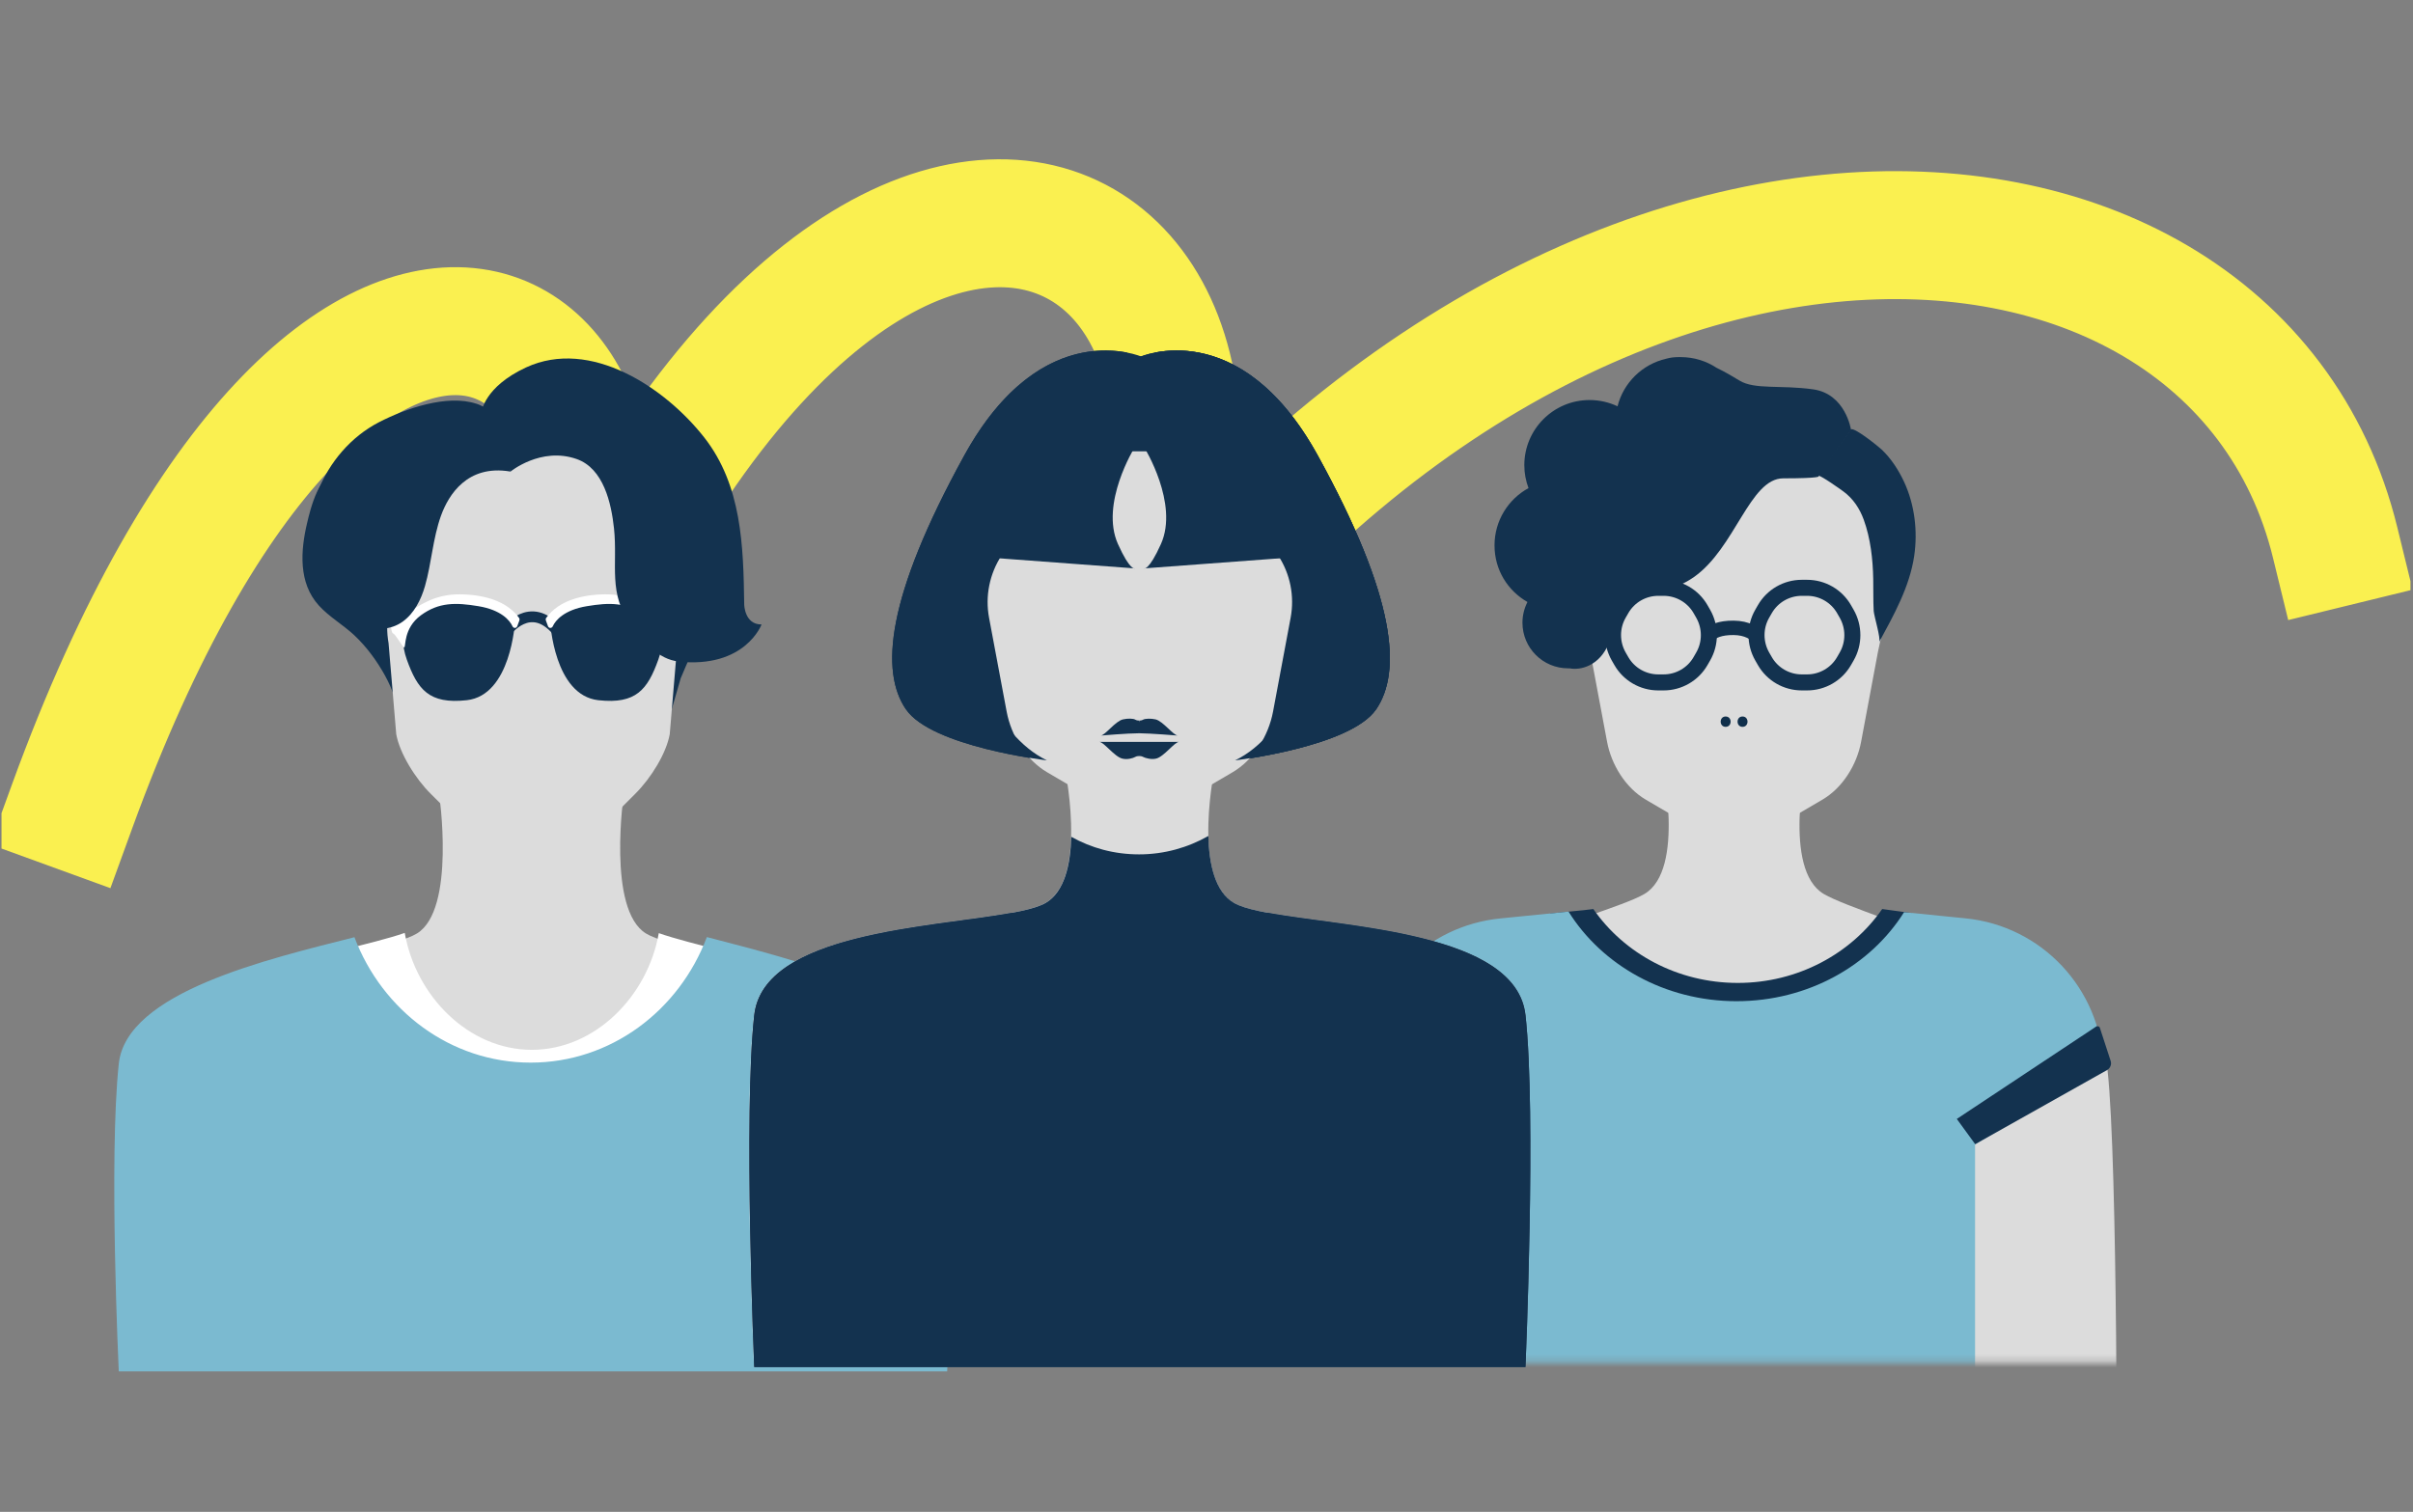 <svg width="359" height="225" viewBox="0 0 359 225" fill="none" xmlns="http://www.w3.org/2000/svg">
<rect x="0" y="0" width="359" height="225" fill="#808080" stroke="none"/>
<g clip-path="url(#clip0_1114_234)">
<path d="M10.737 119.977C50.159 11.684 106.591 45.58 81.588 103.902C132.998 -16.019 209.358 36.4 158.127 115.729C225.09 12.081 331.853 17.085 347.423 80.771" stroke="#FAF050" stroke-width="19.043" stroke-linecap="square" stroke-linejoin="bevel"/>
<path d="M61.478 89.559C60.595 87.481 59.314 85.455 57.669 83.932C55.453 81.871 53.652 71.119 50.604 70.461C47.574 69.803 46.137 75.915 45.687 77.854C44.717 81.94 44.371 86.754 47.436 90.113C48.994 91.827 51.037 92.97 52.717 94.546C54.552 96.277 56.076 98.355 57.288 100.554C58.344 102.493 59.331 104.9 59.037 107.168C59.418 104.155 59.868 101.143 60.301 98.112C60.56 96.277 62.24 91.308 61.495 89.559H61.478Z" fill="#13324F"/>
<path d="M97.027 89.559C97.027 89.559 108.455 89.819 108.455 90.373C108.455 90.84 105.615 93.507 103.693 96.191C102.429 97.957 102.62 97.835 101.269 100.952L99.486 107.133L97.027 89.542V89.559Z" fill="#13324F"/>
<path d="M139.239 159.511C137.785 145.78 101.943 142.49 96.108 138.924C90.273 135.357 92.818 118.059 92.818 118.059L79.365 115.826H79.209L65.322 118.059C65.322 118.059 67.868 135.357 62.032 138.924C56.197 142.49 20.788 145.33 19.334 159.061C17.88 172.791 19.334 202.763 19.334 202.763H139.222C139.222 202.763 140.677 173.242 139.222 159.511H139.239Z" fill="#DCDCDC"/>
<path d="M72.249 126.976L70.726 125.193C68.631 122.734 66.397 120.414 64.094 118.146C61.791 115.877 59.454 112.085 58.952 109.263L57.809 95.723C57.237 92.485 57.861 89.161 59.592 86.407L65.739 76.59C67.99 73.006 71.799 70.841 75.886 70.841H82.708C86.794 70.841 90.621 73.006 92.854 76.59L99.001 86.407C100.715 89.161 101.356 92.502 100.784 95.723L99.642 109.263C99.139 112.085 96.888 115.774 94.499 118.146C92.11 120.518 89.963 122.734 87.868 125.193L86.344 126.976C82.552 129.296 76.041 129.296 72.249 126.976Z" fill="#DCDCDC"/>
<path d="M72.249 117.124L66.12 109.938C63.09 108.086 59.61 103.047 58.952 99.428L57.809 85.888C57.237 82.65 57.861 79.326 59.592 76.573L65.739 66.755C67.99 63.171 71.799 61.007 75.886 61.007H82.708C86.794 61.007 90.621 63.171 92.854 66.755L99.001 76.573C100.715 79.326 101.356 82.668 100.784 85.888L99.642 99.428C99.001 103.047 95.503 108.086 92.473 109.938L86.344 117.124C82.552 119.444 76.041 119.444 72.249 117.124Z" fill="#DCDCDC"/>
<path d="M75.278 94.043C75.278 94.043 78.879 89.04 82.966 93.957" stroke="#13324F" stroke-width="1.607" stroke-miterlimit="10"/>
<path d="M81.858 92.555C81.858 92.555 82.429 103.48 89.026 104.207C94.653 104.831 96.35 102.597 97.943 98.165C99.536 93.732 97.216 91.723 95.103 90.615C92.991 89.507 85.442 87.222 81.858 92.555Z" fill="#13324F"/>
<path d="M81.218 92.347L81.529 93.195C81.651 93.524 82.084 93.541 82.239 93.212C82.638 92.312 83.954 90.771 87.295 90.217C90.706 89.645 93.217 89.628 95.866 91.567C98.515 93.507 98.083 96.346 98.342 96.346C98.602 96.346 99.606 94.407 100.005 94.269C100.23 94.182 100.299 93.507 100.333 92.935C100.351 92.468 100.074 92.052 99.641 91.931C99.156 91.793 98.256 91.342 97.598 91.013C96.334 90.39 94.1 88.399 90.014 88.451C86.672 88.485 83.14 89.351 81.27 91.948C81.183 92.052 81.166 92.208 81.218 92.329V92.347Z" fill="white"/>
<path d="M76.611 92.555C76.611 92.555 76.04 103.48 69.443 104.207C63.815 104.831 62.119 102.597 60.526 98.165C58.933 93.732 61.253 91.723 63.365 90.615C65.478 89.507 73.027 87.222 76.611 92.555Z" fill="#13324F"/>
<path d="M77.269 92.347L76.958 93.195C76.836 93.524 76.404 93.541 76.248 93.212C75.85 92.312 74.534 90.771 71.192 90.217C67.781 89.645 65.27 89.628 62.621 91.567C59.972 93.507 60.405 96.346 60.145 96.346C59.885 96.346 58.881 94.407 58.483 94.269C58.258 94.182 58.188 93.507 58.154 92.935C58.136 92.468 58.413 92.052 58.846 91.931C59.331 91.793 60.231 91.342 60.889 91.013C62.153 90.39 64.387 88.399 68.473 88.451C71.815 88.485 75.347 89.351 77.217 91.948C77.304 92.052 77.321 92.208 77.269 92.329V92.347Z" fill="white"/>
<path d="M139.24 159.511C137.889 146.854 107.38 142.179 98.013 138.872C96.368 148.239 88.542 156.239 79.122 156.239C69.703 156.239 61.859 148.222 60.215 138.837C51.003 142.092 20.685 146.369 19.352 159.061C17.897 172.792 19.352 202.764 19.352 202.764H139.24C139.24 202.764 140.694 173.242 139.24 159.511Z" fill="white"/>
<path d="M140.919 158.767C139.776 147.997 118.063 142.837 105.163 139.46C101.043 150.403 90.861 158.143 78.949 158.143C67.036 158.143 56.872 150.403 52.734 139.478C39.921 142.733 18.797 147.616 17.671 158.316C16.165 172.428 17.671 204.097 17.671 204.097H140.919C140.919 204.097 142.425 172.895 140.919 158.784V158.767Z" fill="#7BBAD0"/>
<path d="M70.88 60.089C66.5 58.635 60.301 60.816 56.37 62.842C52.198 65.007 49.012 68.764 47.297 73.11C45.254 78.322 44.094 89.005 50.466 91.793C51.644 92.312 53.011 92.52 53.998 93.334C55.003 94.165 55.401 95.533 56.405 96.277C56.301 94.736 55.141 93.611 53.981 92.693C55.643 94.009 58.188 93.749 59.903 92.52C61.617 91.29 62.639 89.265 63.227 87.222C64.214 83.776 64.387 80.14 65.617 76.729C66.742 73.629 69.53 69.127 75.867 70.166C76.196 70.218 74.655 63.691 74.413 63.223C73.512 61.492 72.283 60.539 70.863 60.072L70.88 60.089Z" fill="#13324F"/>
<path d="M100.939 98.442C97.961 98.13 95.745 95.515 93.962 93.126C90.377 88.33 91.936 84.087 91.347 78.616C90.949 74.911 89.806 69.716 85.789 68.314C80.456 66.444 75.902 70.218 75.902 70.218C75.902 70.218 75.123 66.27 74.344 64.366C73.565 62.461 71.643 61.318 71.643 61.318C71.643 61.318 72.006 57.596 78.257 54.687C87.867 50.237 99 57.734 104.766 65.093C110.359 72.227 110.601 81.213 110.722 89.957C110.722 89.957 110.757 92.953 113.302 92.935C113.302 92.935 110.878 99.498 100.939 98.459V98.442Z" fill="#13324F"/>
<mask id="mask0_1114_234" style="mask-type:luminance" maskUnits="userSpaceOnUse" x="192" y="44" width="187" height="159">
<path d="M378.461 44.627H192.24V202.763H378.461V44.627Z" fill="white"/>
</mask>
<g mask="url(#mask0_1114_234)">
<path d="M313.532 159.251C311.973 145.295 277.569 136.69 271.353 133.054C265.154 129.435 268.773 113.211 268.773 113.211H247.216C247.216 113.211 250.835 129.435 244.636 133.054C238.437 136.672 204.206 144.17 202.647 158.126C201.089 172.081 202.093 227.489 202.093 227.489H258.609L314.934 227.697C314.934 227.697 315.107 173.19 313.549 159.216L313.532 159.251Z" fill="#DCDCDC"/>
<path d="M251.873 123.115L244.86 119.011C241.848 117.245 239.735 113.817 239.095 110.389L236.601 97.073C236.03 94.009 236.653 90.823 238.367 88.225L244.479 78.893C246.713 75.482 250.505 64.331 254.591 64.331L272.91 61.872C276.979 61.872 272.685 64.521 278.746 66.253L281.412 79.949C283.126 82.564 279.958 94.009 279.386 97.073L276.893 110.389C276.252 113.834 274.14 117.245 271.127 119.011L264.115 123.115C260.34 125.331 255.665 125.331 251.908 123.115H251.873Z" fill="#DCDCDC"/>
<path d="M256.738 108.172C257.725 108.172 257.725 106.631 256.738 106.631C255.751 106.631 255.751 108.172 256.738 108.172Z" fill="#102F4B"/>
<path d="M259.25 108.172C260.237 108.172 260.237 106.631 259.25 106.631C258.263 106.631 258.263 108.172 259.25 108.172Z" fill="#102F4B"/>
<path d="M275.335 63.933C275.335 63.933 270.539 70.703 270.383 70.772C270.608 70.512 273.985 72.936 274.262 73.144C275.716 74.218 276.686 75.689 277.292 77.369C278.296 80.139 278.642 83.256 278.694 86.165C278.729 87.758 278.677 89.351 278.764 90.927C278.816 91.706 279.854 95.047 279.577 95.55C281.759 91.533 284.114 87.325 284.789 82.737C285.326 79.083 284.876 75.135 283.283 71.707C282.469 69.958 281.361 68.244 279.958 66.911C279.56 66.53 275.699 63.379 275.318 63.933H275.335Z" fill="#13324F"/>
<path d="M258.539 150.369C269.655 150.369 279.369 144.533 284.494 135.893C282.936 135.686 281.43 135.478 280.027 135.287C275.421 141.902 267.508 146.282 258.539 146.282C249.57 146.282 241.64 141.902 237.052 135.287C235.649 135.495 232.203 135.755 230.628 135.963C235.753 144.585 247.406 150.369 258.539 150.369Z" fill="#13324F"/>
<path d="M262.73 96.606C262.73 96.606 261.933 93.472 257.916 93.437C253.899 93.403 253.258 95.584 252.808 96.623" stroke="#12314D" stroke-width="2.143" stroke-miterlimit="10"/>
<path d="M247.51 87.481H246.713C244.445 87.481 242.35 88.693 241.225 90.65L240.826 91.342C239.701 93.299 239.701 95.723 240.826 97.697L241.225 98.389C242.35 100.346 244.445 101.558 246.713 101.558H247.51C249.778 101.558 251.873 100.346 252.999 98.389L253.397 97.697C254.522 95.74 254.522 93.316 253.397 91.342L252.999 90.65C251.873 88.693 249.778 87.481 247.51 87.481Z" fill="#DCDCDC" stroke="#13324F" stroke-width="2.385" stroke-miterlimit="10"/>
<path d="M268.859 87.481H268.062C265.794 87.481 263.699 88.693 262.574 90.65L262.175 91.342C261.05 93.299 261.05 95.723 262.175 97.697L262.574 98.389C263.699 100.346 265.794 101.558 268.062 101.558H268.859C271.127 101.558 273.222 100.346 274.348 98.389L274.746 97.697C275.871 95.74 275.871 93.316 274.746 91.342L274.348 90.65C273.222 88.693 271.127 87.481 268.859 87.481Z" fill="#DCDCDC" stroke="#13324F" stroke-width="2.385" stroke-miterlimit="10"/>
<path d="M312.942 158.489C312.509 147.165 303.8 137.815 292.441 136.672L283.282 135.755C278.295 143.685 268.997 149.001 258.348 149.001C247.7 149.001 238.332 143.633 233.363 135.668L223.165 136.69C212.326 137.781 203.893 146.334 202.768 156.948L222.87 168.393V227.714H293.844V170.333L312.96 158.489H312.942Z" fill="#7BBAD0"/>
<path d="M202.578 158.126L222.784 169.727L225.52 165.969L203.963 151.477C203.963 151.477 203.807 151.477 203.773 151.546L202.058 156.758C201.885 157.277 202.11 157.831 202.56 158.108L202.578 158.126Z" fill="#13324F"/>
<path d="M313.515 159.234L293.863 170.281L291.127 166.523L311.835 152.793C312.061 152.637 312.355 152.741 312.424 153L314.017 157.883C314.19 158.403 313.965 158.957 313.515 159.234Z" fill="#13324F"/>
<path d="M275.386 63.95C275.386 63.95 274.59 58.617 269.742 57.942C264.894 57.267 261.102 58.011 258.833 56.66C258.002 56.158 256.79 55.414 255.388 54.739C253.864 53.734 252.029 53.146 250.055 53.146C249.951 53.146 249.847 53.146 249.743 53.146C249.102 53.146 248.479 53.215 247.89 53.388C244.341 54.202 241.536 56.955 240.653 60.47C239.389 59.864 237.969 59.535 236.48 59.535C231.13 59.535 226.784 63.881 226.784 69.231C226.784 70.426 227.009 71.569 227.407 72.642C224.394 74.287 222.351 77.49 222.351 81.161C222.351 84.832 224.325 87.914 227.251 89.593C226.784 90.511 226.507 91.567 226.507 92.675C226.507 96.433 229.554 99.463 233.294 99.463C233.363 99.463 233.433 99.463 233.519 99.463C235.181 99.792 237.986 99.082 239.354 95.74C239.822 94.823 240.081 93.784 240.081 92.675C240.081 92.641 240.081 92.606 240.081 92.554C240.081 92.554 240.081 92.554 240.081 92.537C240.687 85.784 245.882 90.199 252.029 85.871C258.175 81.542 260.323 71.188 265.309 71.188C270.85 71.188 270.573 70.893 270.573 70.893L275.404 63.985L275.386 63.95Z" fill="#13324F"/>
</g>
<path d="M163.168 105.194L155.809 100.883C152.641 99.03 150.442 95.446 149.767 91.844L147.152 77.888C146.546 74.668 147.221 71.344 149.005 68.608L155.429 58.825C157.766 55.258 161.748 53.111 166.025 53.111H173.142C177.418 53.111 181.401 55.258 183.738 58.825L190.162 68.608C191.963 71.344 192.621 74.668 192.015 77.888L189.4 91.844C188.725 95.446 186.526 99.03 183.357 100.883L175.999 105.194C172.051 107.514 167.151 107.514 163.203 105.194H163.168Z" fill="#13324F"/>
<path d="M169.454 114.371L155.741 113.176C155.741 113.176 138.582 111.15 134.773 105.558C130.963 99.965 131.794 88.987 143.465 67.777C155.152 46.566 169.922 53.111 169.922 53.111" fill="#13324F"/>
<path d="M170.06 114.371L183.774 113.176C183.774 113.176 200.933 111.15 204.742 105.558C208.551 99.965 207.72 88.987 196.05 67.777C184.362 46.566 169.593 53.111 169.593 53.111" fill="#13324F"/>
<path d="M170.06 114.371L183.774 113.176C183.774 113.176 200.933 111.15 204.742 105.558C208.551 99.965 207.72 88.987 196.05 67.777C184.362 46.566 169.593 53.111 169.593 53.111" fill="#13324F"/>
<path d="M226.957 151.061C225.329 136.43 190.094 138.162 183.583 134.37C177.073 130.578 180.865 113.557 180.865 113.557H158.269C158.269 113.557 162.061 130.561 155.55 134.37C149.04 138.162 113.804 136.43 112.177 151.061C110.549 165.692 112.177 203.439 112.177 203.439H226.922C226.922 203.439 228.55 165.692 226.922 151.061H226.957Z" fill="#DCDCDC"/>
<path d="M163.168 119.254L155.809 114.943C152.641 113.09 150.442 109.506 149.767 105.904L147.152 91.948C146.546 88.728 147.221 85.403 149.005 82.668L155.429 72.885C157.766 69.318 161.748 67.171 166.025 67.171H173.142C177.418 67.171 181.401 69.318 183.738 72.885L190.162 82.668C191.963 85.403 192.621 88.728 192.015 91.948L189.4 105.904C188.725 109.506 186.526 113.09 183.357 114.943L175.999 119.254C172.051 121.574 167.151 121.574 163.203 119.254H163.168Z" fill="#DCDCDC"/>
<path d="M226.957 151.061C225.589 138.733 200.396 138.023 188.57 135.842C182.908 138.699 176.398 140.343 169.472 140.343C162.546 140.343 156.07 138.716 150.426 135.876C138.548 138.041 113.562 138.802 112.212 151.079C110.584 165.71 112.212 203.456 112.212 203.456H226.957C226.957 203.456 228.585 165.71 226.957 151.079V151.061Z" fill="#13324F"/>
<path d="M226.957 151.062C225.33 136.43 190.094 138.162 183.584 134.37C180.761 132.725 179.878 128.587 179.774 124.414C176.727 126.145 173.212 127.15 169.472 127.15C165.732 127.15 162.355 126.197 159.377 124.535C159.273 128.656 158.373 132.725 155.585 134.37C149.075 138.162 113.839 136.43 112.212 151.062C110.584 165.693 112.212 203.439 112.212 203.439H226.957C226.957 203.439 228.585 165.693 226.957 151.062Z" fill="#13324F"/>
<path d="M170.267 66.634C170.267 66.634 175.41 74.945 172.726 80.954C170.908 85.005 170.198 84.59 170.198 84.59L195.824 82.685L188.708 64.972L170.683 64.331L170.285 66.617L170.267 66.634Z" fill="#13324F"/>
<path d="M168.779 66.634C168.779 66.634 163.636 74.945 166.32 80.954C168.138 85.005 168.848 84.59 168.848 84.59L143.222 82.685L150.339 64.972L168.363 64.331L168.762 66.617L168.779 66.634Z" fill="#13324F"/>
<path d="M204.742 105.558C208.551 99.965 207.72 88.987 196.05 67.777C187.132 51.57 176.397 51.57 171.826 52.47L172.761 65.457C172.761 65.457 202.872 83.395 197.746 92.901C195.374 97.299 191.756 109.315 183.756 113.159C183.756 113.159 200.915 111.15 204.724 105.558H204.742Z" fill="#13324F"/>
<path d="M134.773 105.558C130.963 99.965 131.794 88.987 143.465 67.777C152.382 51.57 163.117 51.57 167.688 52.47L166.753 65.457C166.753 65.457 136.643 83.395 141.768 92.901C144.14 97.299 147.759 109.315 155.758 113.159C155.758 113.159 138.599 111.15 134.79 105.558H134.773Z" fill="#13324F"/>
<path d="M169.489 109.125C167.775 109.125 163.741 109.471 163.741 109.471C164.399 109.471 165.922 107.324 167.065 107.064C167.792 106.891 168.624 106.926 168.901 107.099C169.126 107.237 169.385 107.237 169.472 107.237V107.445C169.472 107.445 169.472 107.445 169.489 107.445H169.507V107.237C169.593 107.237 169.853 107.237 170.078 107.099C170.355 106.943 171.203 106.891 171.931 107.064C173.056 107.341 174.58 109.471 175.255 109.471C175.255 109.471 171.221 109.142 169.507 109.125H169.489Z" fill="#13324F"/>
<path d="M169.471 110.406H175.427C174.752 110.406 173.176 112.622 171.999 112.899C171.255 113.072 170.389 112.813 170.094 112.657C169.852 112.518 169.592 112.518 169.506 112.518C169.506 112.518 169.506 112.518 169.488 112.518H169.471C169.384 112.518 169.107 112.518 168.882 112.657C168.588 112.83 167.722 113.09 166.978 112.899C165.8 112.622 164.242 110.423 163.549 110.406H169.471Z" fill="#13324F"/>
</g>
<defs>
<clipPath id="clip0_1114_234">
<rect width="358.4" height="224" fill="white" transform="translate(0.224 0.441)"/>
</clipPath>
</defs>
</svg>
